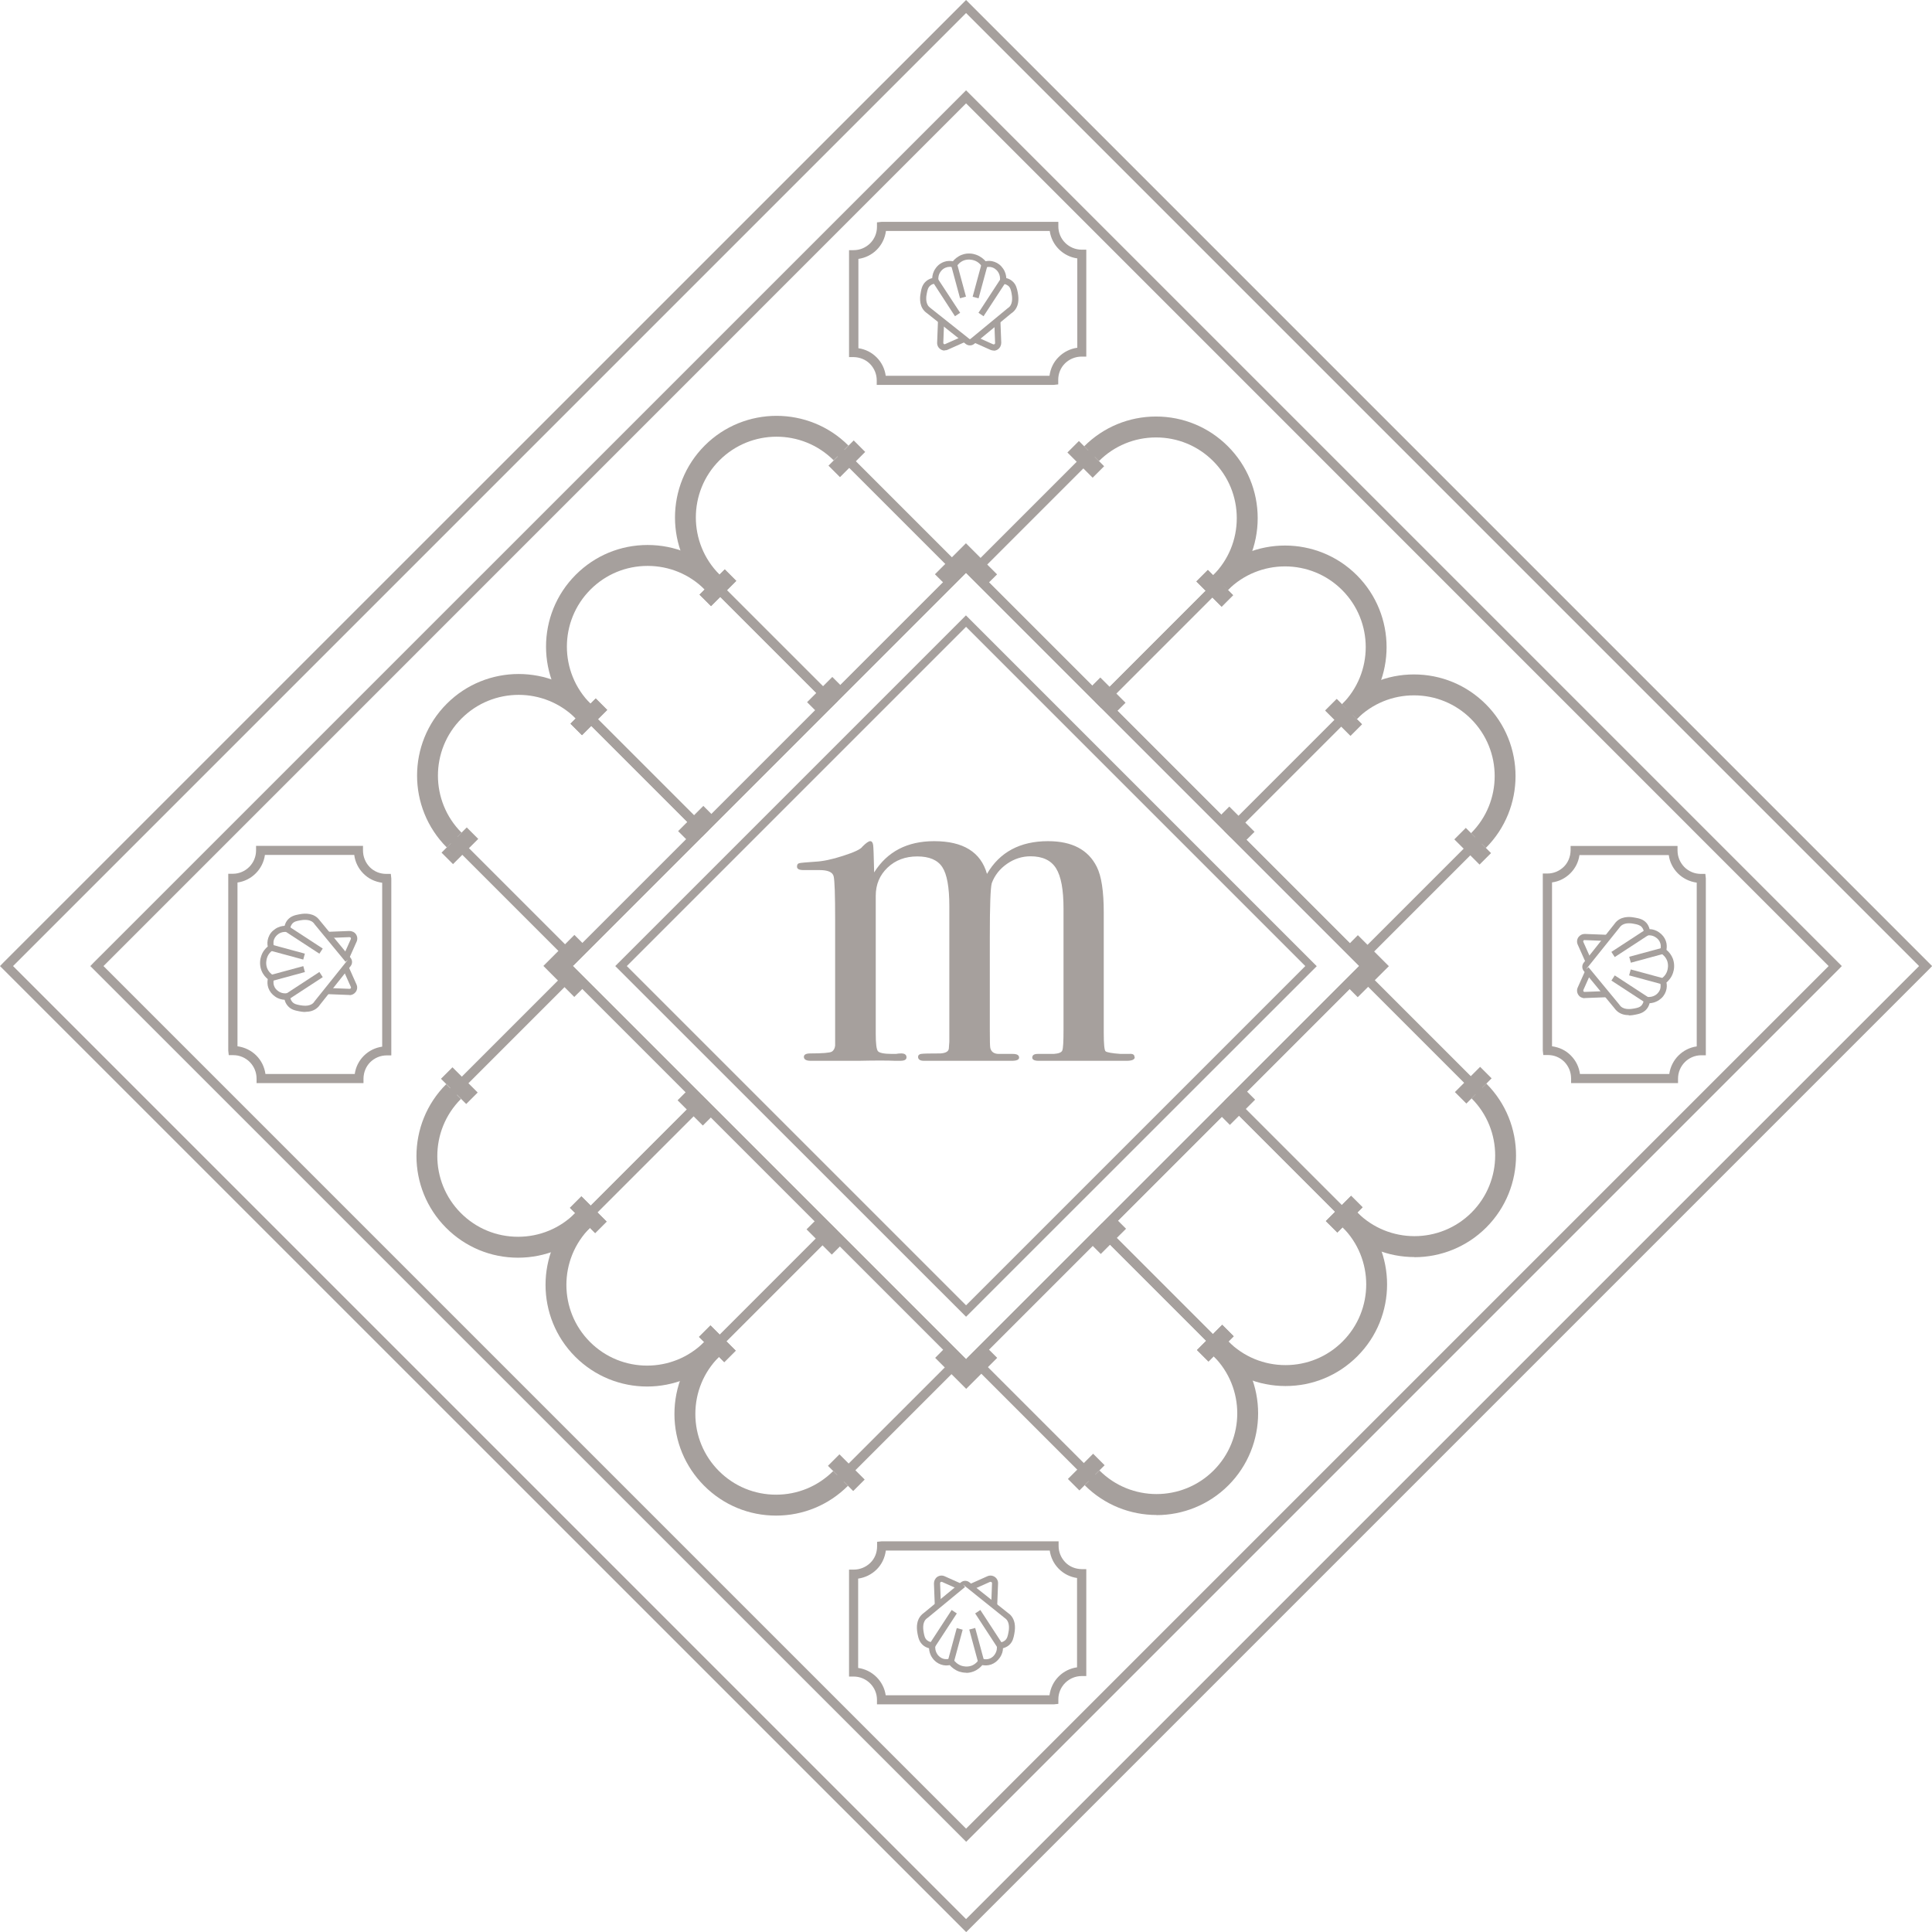 <svg width="239" height="239" viewBox="0 0 239 239" fill="none" xmlns="http://www.w3.org/2000/svg">
<g opacity="0.8" clip-path="url(#clip0_4496_1279)">
<path d="M119.508 239L119.097 238.589L0 119.508L0.396 119.097L119.508 0L119.919 0.411L239.015 119.508L238.619 119.919L119.523 239.015L119.508 239ZM1.614 119.508L119.508 237.402L237.402 119.508L119.508 1.614L1.614 119.508Z" fill="#908884"/>
<path d="M119.508 227.827L119.097 227.416L11.173 119.508L11.569 119.097L119.508 11.173L119.919 11.584L227.842 119.508L227.446 119.919L119.523 227.842L119.508 227.827ZM12.802 119.508L119.508 226.214L226.214 119.508L119.508 12.786L12.802 119.508Z" fill="#908884"/>
<path d="M119.508 169.786L69.214 119.493L119.508 69.199L169.801 119.493L119.508 169.786ZM70.874 119.493L119.508 168.127L168.142 119.493L119.508 70.858L70.874 119.493Z" fill="#908884"/>
<path d="M119.508 162.89L76.11 119.508L76.46 119.157L119.492 76.125L162.89 119.523L119.492 162.905L119.508 162.89ZM77.541 119.508L119.508 161.475L161.475 119.508L119.508 77.541L77.541 119.508Z" fill="#908884"/>
<path d="M71.056 115.656L72.472 117.072L70.052 119.492L72.472 121.912L71.041 123.328L67.22 119.492L71.056 115.656Z" fill="#908884"/>
<path d="M123.343 71.056L121.928 72.457L119.507 70.036L117.087 72.457L115.656 71.041L119.492 67.205L123.343 71.056Z" fill="#908884"/>
<path d="M167.959 123.359L166.559 121.958L168.979 119.538L166.559 117.118L167.974 115.687L171.81 119.523L167.959 123.359Z" fill="#908884"/>
<path d="M115.687 167.974L117.087 166.559L119.523 168.979L121.943 166.559L123.359 167.974L119.523 171.81L115.687 167.974Z" fill="#908884"/>
<path d="M70.904 119.462L55.773 104.331C53.536 102.094 52.303 99.11 52.303 95.944C52.303 92.778 53.536 89.794 55.773 87.556C60.401 82.929 67.921 82.929 72.548 87.556L87.679 102.687L70.904 119.462ZM64.161 85.243C61.421 85.243 58.681 86.293 56.595 88.379C52.425 92.549 52.425 99.338 56.595 103.509L70.904 117.818L86.035 102.687L71.726 88.379C69.641 86.293 66.901 85.243 64.161 85.243Z" fill="#908884"/>
<path d="M86.857 103.509L71.726 88.379C69.488 86.141 68.255 83.157 68.255 79.991C68.255 76.825 69.488 73.841 71.726 71.604C73.964 69.366 76.947 68.133 80.113 68.133C83.279 68.133 86.263 69.366 88.501 71.604L103.631 86.734L86.857 103.509ZM80.113 69.29C77.252 69.29 74.573 70.401 72.548 72.426C68.377 76.597 68.377 83.386 72.548 87.556L86.857 101.865L101.987 86.734L87.679 72.426C85.654 70.401 82.975 69.29 80.113 69.29Z" fill="#908884"/>
<path d="M102.809 87.541L87.679 72.411C83.051 67.783 83.051 60.264 87.679 55.636C92.306 51.009 99.826 51.009 104.453 55.636L119.584 70.767L102.809 87.541ZM96.066 53.322C93.326 53.322 90.586 54.373 88.501 56.458C84.33 60.629 84.33 67.418 88.501 71.589L102.809 85.897L117.94 70.767L103.631 56.458C101.546 54.373 98.806 53.322 96.066 53.322Z" fill="#908884"/>
<path d="M55.271 104.834C50.369 99.932 50.369 91.956 55.271 87.055C60.172 82.153 68.149 82.153 73.05 87.055L71.223 88.881C67.327 84.984 60.994 84.984 57.097 88.881C53.201 92.778 53.201 99.11 57.097 103.007L55.271 104.834Z" fill="#908884"/>
<path d="M57.741 102.357L54.62 105.478L56.04 106.899L59.162 103.777L57.741 102.357Z" fill="#908884"/>
<path d="M73.694 86.403L70.572 89.524L71.993 90.945L75.115 87.824L73.694 86.403Z" fill="#908884"/>
<path d="M71.224 88.881C66.322 83.98 66.322 76.003 71.224 71.102C73.598 68.727 76.749 67.418 80.113 67.418C83.477 67.418 86.628 68.727 89.003 71.102L87.176 72.928C85.289 71.041 82.777 70.006 80.113 70.006C77.449 70.006 74.938 71.041 73.05 72.928C69.153 76.825 69.153 83.157 73.05 87.054L71.224 88.881Z" fill="#908884"/>
<path d="M73.694 86.403L70.572 89.524L71.993 90.945L75.115 87.824L73.694 86.403Z" fill="#908884"/>
<path d="M87.009 99.696L83.887 102.817L85.308 104.238L88.429 101.117L87.009 99.696Z" fill="#908884"/>
<path d="M102.961 83.742L99.84 86.863L101.261 88.284L104.382 85.163L102.961 83.742Z" fill="#908884"/>
<path d="M89.657 70.438L86.536 73.56L87.956 74.98L91.078 71.859L89.657 70.438Z" fill="#908884"/>
<path d="M87.176 72.913C82.275 68.011 82.275 60.035 87.176 55.118C92.078 50.217 100.054 50.217 104.955 55.118L103.129 56.945C99.232 53.048 92.9 53.048 89.003 56.945C85.106 60.842 85.106 67.174 89.003 71.071L87.176 72.898V72.913Z" fill="#908884"/>
<path d="M89.657 70.438L86.536 73.56L87.956 74.98L91.078 71.859L89.657 70.438Z" fill="#908884"/>
<path d="M105.61 54.484L102.488 57.605L103.909 59.026L107.03 55.905L105.61 54.484Z" fill="#908884"/>
<path d="M174.976 154.792C171.932 154.792 168.903 153.635 166.589 151.322L151.458 136.191L168.233 119.417L183.364 134.547C187.991 139.175 187.991 146.694 183.364 151.322C181.05 153.635 178.021 154.792 174.976 154.792ZM153.102 136.191L167.411 150.5C171.582 154.671 178.371 154.671 182.542 150.5C186.713 146.329 186.713 139.54 182.542 135.369L168.233 121.06L153.102 136.191Z" fill="#908884"/>
<path d="M159.024 170.76C155.858 170.76 152.874 169.527 150.636 167.29L135.506 152.159L152.28 135.384L167.411 150.515C169.649 152.753 170.882 155.736 170.882 158.902C170.882 162.068 169.649 165.052 167.411 167.29C165.173 169.527 162.19 170.76 159.024 170.76ZM137.15 152.159L151.458 166.468C153.483 168.492 156.162 169.603 159.024 169.603C161.886 169.603 164.565 168.492 166.589 166.468C170.76 162.297 170.76 155.508 166.589 151.337L152.28 137.028L137.15 152.159Z" fill="#908884"/>
<path d="M143.071 186.697C140.027 186.697 136.998 185.54 134.684 183.227L119.553 168.096L136.328 151.321L151.458 166.452C156.086 171.079 156.086 178.599 151.458 183.227C149.145 185.54 146.116 186.697 143.071 186.697ZM121.182 168.096L135.491 182.405C139.661 186.575 146.45 186.575 150.621 182.405C154.792 178.234 154.792 171.445 150.621 167.274L136.313 152.965L121.182 168.096Z" fill="#908884"/>
<path d="M174.977 155.507C171.749 155.507 168.538 154.274 166.087 151.824L167.914 149.997C171.81 153.894 178.143 153.894 182.04 149.997C185.936 146.1 185.936 139.768 182.04 135.871L183.866 134.044C188.768 138.946 188.768 146.922 183.866 151.839C181.415 154.29 178.188 155.523 174.977 155.523V155.507Z" fill="#908884"/>
<path d="M181.4 136.517L184.521 133.396L183.1 131.975L179.979 135.096L181.4 136.517Z" fill="#908884"/>
<path d="M165.436 152.472L168.558 149.351L167.137 147.93L164.015 151.052L165.436 152.472Z" fill="#908884"/>
<path d="M159.024 171.46C155.66 171.46 152.509 170.151 150.134 167.776L151.961 165.95C153.848 167.837 156.36 168.872 159.024 168.872C161.688 168.872 164.199 167.837 166.087 165.95C169.984 162.053 169.984 155.721 166.087 151.824L167.914 149.997C172.815 154.899 172.815 162.875 167.914 167.776C165.539 170.151 162.388 171.46 159.024 171.46Z" fill="#908884"/>
<path d="M165.436 152.472L168.558 149.351L167.137 147.93L164.015 151.052L165.436 152.472Z" fill="#908884"/>
<path d="M152.143 139.158L155.265 136.036L153.844 134.615L150.722 137.737L152.143 139.158Z" fill="#908884"/>
<path d="M136.175 155.124L139.297 152.003L137.876 150.582L134.755 153.704L136.175 155.124Z" fill="#908884"/>
<path d="M149.494 168.428L152.616 165.307L151.195 163.886L148.074 167.007L149.494 168.428Z" fill="#908884"/>
<path d="M143.071 187.413C139.844 187.413 136.632 186.18 134.182 183.729L136.008 181.902C139.905 185.799 146.237 185.799 150.134 181.902C154.031 178.006 154.031 171.673 150.134 167.776L151.961 165.95C156.862 170.851 156.862 178.827 151.961 183.744C149.51 186.195 146.283 187.428 143.071 187.428V187.413Z" fill="#908884"/>
<path d="M149.494 168.428L152.616 165.307L151.195 163.886L148.074 167.007L149.494 168.428Z" fill="#908884"/>
<path d="M133.527 184.379L136.648 181.258L135.227 179.837L132.106 182.958L133.527 184.379Z" fill="#908884"/>
<path d="M96.005 186.773C92.839 186.773 89.855 185.54 87.618 183.303C85.38 181.065 84.147 178.082 84.147 174.915C84.147 171.749 85.38 168.766 87.618 166.528L102.748 151.397L119.523 168.172L104.392 183.303C102.155 185.54 99.171 186.773 96.005 186.773ZM102.748 153.026L88.44 167.335C86.415 169.359 85.304 172.038 85.304 174.9C85.304 177.762 86.415 180.441 88.44 182.465C90.464 184.49 93.143 185.601 96.005 185.601C98.867 185.601 101.546 184.49 103.57 182.465L117.879 168.157L102.748 153.026Z" fill="#908884"/>
<path d="M80.052 170.821C77.008 170.821 73.979 169.664 71.665 167.35C67.037 162.723 67.037 155.203 71.665 150.575L86.796 135.445L103.57 152.219L88.439 167.35C86.126 169.664 83.081 170.821 80.052 170.821ZM86.796 137.089L72.487 151.397C68.316 155.568 68.316 162.357 72.487 166.528C76.658 170.699 83.447 170.699 87.618 166.528L101.926 152.219L86.796 137.089Z" fill="#908884"/>
<path d="M64.085 154.868C60.918 154.868 57.935 153.635 55.697 151.397C53.459 149.16 52.227 146.176 52.227 143.01C52.227 139.844 53.459 136.86 55.697 134.623L70.828 119.492L87.602 136.267L72.472 151.397C70.234 153.635 67.251 154.868 64.085 154.868ZM70.828 121.121L56.519 135.43C52.348 139.6 52.348 146.389 56.519 150.56C58.544 152.585 61.223 153.696 64.085 153.696C66.946 153.696 69.625 152.585 71.65 150.56L85.958 136.252L70.828 121.121Z" fill="#908884"/>
<path d="M96.005 187.489C92.641 187.489 89.49 186.18 87.115 183.805C84.741 181.431 83.432 178.264 83.432 174.916C83.432 171.567 84.741 168.401 87.115 166.026L88.942 167.853C87.055 169.74 86.019 172.252 86.019 174.916C86.019 177.579 87.055 180.091 88.942 181.979C90.829 183.866 93.341 184.901 96.005 184.901C98.669 184.901 101.18 183.866 103.068 181.979L104.895 183.805C102.52 186.18 99.354 187.489 96.005 187.489Z" fill="#908884"/>
<path d="M102.423 181.329L105.545 184.45L106.966 183.029L103.844 179.908L102.423 181.329Z" fill="#908884"/>
<path d="M86.471 165.383L89.593 168.505L91.014 167.084L87.892 163.963L86.471 165.383Z" fill="#908884"/>
<path d="M80.052 171.521C76.825 171.521 73.613 170.288 71.162 167.837C66.261 162.936 66.261 154.96 71.162 150.058L72.989 151.885C69.092 155.782 69.092 162.114 72.989 166.011C76.886 169.908 83.218 169.908 87.115 166.011L88.942 167.837C86.491 170.288 83.264 171.521 80.052 171.521Z" fill="#908884"/>
<path d="M86.471 165.383L89.593 168.505L91.014 167.084L87.892 163.963L86.471 165.383Z" fill="#908884"/>
<path d="M99.775 152.08L102.896 155.201L104.317 153.78L101.195 150.659L99.775 152.08Z" fill="#908884"/>
<path d="M83.822 136.113L86.943 139.235L88.364 137.814L85.243 134.693L83.822 136.113Z" fill="#908884"/>
<path d="M70.503 149.417L73.624 152.539L75.045 151.118L71.924 147.996L70.503 149.417Z" fill="#908884"/>
<path d="M64.084 155.584C60.72 155.584 57.569 154.274 55.195 151.9C50.293 146.998 50.293 139.022 55.195 134.121L57.021 135.947C53.124 139.844 53.124 146.176 57.021 150.073C58.909 151.961 61.42 152.996 64.084 152.996C66.748 152.996 69.26 151.961 71.147 150.073L72.974 151.9C70.599 154.274 67.448 155.584 64.084 155.584Z" fill="#908884"/>
<path d="M70.503 149.417L73.624 152.539L75.045 151.118L71.924 147.996L70.503 149.417Z" fill="#908884"/>
<path d="M54.55 133.451L57.672 136.572L59.093 135.151L55.971 132.03L54.55 133.451Z" fill="#908884"/>
<path d="M136.252 87.618L119.477 70.843L134.608 55.712C136.845 53.475 139.829 52.242 142.995 52.242C146.161 52.242 149.145 53.475 151.382 55.712C153.62 57.95 154.853 60.933 154.853 64.1C154.853 67.266 153.62 70.249 151.382 72.487L136.252 87.618ZM121.121 70.843L136.252 85.974L150.56 71.665C152.585 69.64 153.696 66.961 153.696 64.1C153.696 61.238 152.585 58.559 150.56 56.534C148.536 54.51 145.857 53.399 142.995 53.399C140.133 53.399 137.454 54.51 135.43 56.534L121.121 70.843Z" fill="#908884"/>
<path d="M152.219 103.57L135.445 86.796L150.575 71.665C155.203 67.037 162.723 67.037 167.35 71.665C171.978 76.292 171.978 83.812 167.35 88.439L152.219 103.57ZM137.089 86.796L152.219 101.926L166.528 87.618C170.699 83.447 170.699 76.658 166.528 72.487C162.357 68.316 155.568 68.316 151.397 72.487L137.089 86.796Z" fill="#908884"/>
<path d="M168.172 119.523L151.397 102.748L166.528 87.618C168.766 85.38 171.749 84.147 174.915 84.147C178.082 84.147 181.065 85.38 183.303 87.618C187.93 92.245 187.93 99.765 183.303 104.392L168.172 119.523ZM153.041 102.748L168.172 117.879L182.481 103.57C186.652 99.399 186.652 92.61 182.481 88.44C180.456 86.415 177.777 85.304 174.915 85.304C172.054 85.304 169.375 86.415 167.35 88.44L153.041 102.748Z" fill="#908884"/>
<path d="M151.9 72.989L150.073 71.163C151.961 69.275 152.996 66.764 152.996 64.1C152.996 61.436 151.961 58.924 150.073 57.037C148.186 55.149 145.674 54.114 143.01 54.114C140.346 54.114 137.835 55.149 135.947 57.037L134.121 55.21C136.495 52.836 139.661 51.526 143.01 51.526C146.359 51.526 149.525 52.836 151.9 55.21C154.274 57.585 155.584 60.751 155.584 64.1C155.584 67.448 154.274 70.615 151.9 72.989Z" fill="#908884"/>
<path d="M136.588 57.676L133.466 54.555L132.046 55.975L135.167 59.097L136.588 57.676Z" fill="#908884"/>
<path d="M152.54 73.63L149.419 70.509L147.998 71.93L151.12 75.051L152.54 73.63Z" fill="#908884"/>
<path d="M167.852 88.942L166.026 87.115C169.923 83.218 169.923 76.886 166.026 72.989C162.129 69.092 155.797 69.092 151.9 72.989L150.073 71.162C154.975 66.261 162.951 66.261 167.852 71.162C172.754 76.064 172.754 84.04 167.852 88.957V88.942Z" fill="#908884"/>
<path d="M152.54 73.63L149.419 70.509L147.998 71.93L151.12 75.051L152.54 73.63Z" fill="#908884"/>
<path d="M139.236 86.934L136.115 83.812L134.694 85.233L137.815 88.355L139.236 86.934Z" fill="#908884"/>
<path d="M155.193 102.899L152.072 99.777L150.651 101.198L153.772 104.32L155.193 102.899Z" fill="#908884"/>
<path d="M168.482 89.595L165.361 86.474L163.94 87.894L167.061 91.016L168.482 89.595Z" fill="#908884"/>
<path d="M183.805 104.895L181.979 103.068C185.875 99.171 185.875 92.839 181.979 88.942C180.091 87.055 177.579 86.019 174.916 86.019C172.252 86.019 169.74 87.055 167.853 88.942L166.026 87.115C168.401 84.741 171.567 83.432 174.916 83.432C178.264 83.432 181.431 84.741 183.805 87.115C188.707 92.017 188.707 99.993 183.805 104.895Z" fill="#908884"/>
<path d="M168.482 89.595L165.361 86.474L163.94 87.894L167.061 91.016L168.482 89.595Z" fill="#908884"/>
<path d="M184.45 105.534L181.329 102.413L179.908 103.833L183.029 106.955L184.45 105.534Z" fill="#908884"/>
<path d="M130.346 47.614H108.457V47.051C108.457 46.275 108.152 45.559 107.619 45.011C107.087 44.479 106.371 44.19 105.595 44.174H105.032V30.946H105.595C106.371 30.946 107.087 30.642 107.635 30.109C108.183 29.561 108.487 28.831 108.487 28.069V27.506L109.05 27.445H130.924V28.009C130.924 29.592 132.218 30.886 133.816 30.886H134.38V44.113H133.816C133.025 44.113 132.294 44.418 131.746 44.951C131.198 45.499 130.909 46.214 130.909 46.99V47.553L130.346 47.614ZM109.553 46.488H129.828C129.95 45.59 130.331 44.783 130.97 44.159C131.594 43.535 132.401 43.139 133.268 43.017V31.966C131.503 31.723 130.102 30.322 129.859 28.572H109.598C109.477 29.47 109.081 30.277 108.457 30.901C107.833 31.525 107.041 31.905 106.189 32.027V43.078C107.056 43.2 107.833 43.596 108.441 44.205C109.066 44.829 109.446 45.62 109.568 46.473L109.553 46.488Z" fill="#908884"/>
<path d="M116.859 43.367C116.676 43.367 116.493 43.306 116.341 43.2C116.067 43.017 115.915 42.713 115.93 42.378L116.037 39.607L116.798 39.638L116.691 42.408C116.691 42.5 116.752 42.545 116.767 42.56C116.798 42.576 116.859 42.606 116.935 42.56L119.051 41.617L119.355 42.317L117.239 43.261C117.118 43.322 116.981 43.337 116.859 43.337V43.367Z" fill="#908884"/>
<path d="M122.932 43.367C122.795 43.367 122.674 43.337 122.552 43.291L120.436 42.347L120.74 41.647L122.856 42.591C122.932 42.621 122.993 42.591 123.024 42.576C123.054 42.56 123.1 42.515 123.1 42.423L122.993 39.653L123.754 39.623L123.861 42.393C123.861 42.713 123.724 43.017 123.45 43.215C123.298 43.322 123.115 43.382 122.932 43.382V43.367Z" fill="#908884"/>
<path d="M119.979 42.728C119.797 42.728 119.614 42.667 119.462 42.545L114.667 38.74C114.56 38.679 114.454 38.572 114.347 38.466C113.616 37.674 113.83 36.533 113.906 36.167C113.982 35.726 114.088 35.193 114.575 34.782C114.819 34.569 115.093 34.462 115.321 34.402C115.337 34.067 115.428 33.641 115.717 33.23C116.052 32.727 116.478 32.499 116.783 32.392C117.209 32.24 117.605 32.27 117.879 32.316C118.092 32.057 118.457 31.723 118.975 31.525C119.721 31.235 120.405 31.388 120.74 31.509C121.304 31.707 121.684 32.042 121.928 32.316C122.217 32.255 122.597 32.24 123.024 32.392C123.45 32.544 123.815 32.819 124.089 33.23C124.378 33.641 124.47 34.082 124.485 34.402C124.729 34.462 124.987 34.569 125.231 34.782C125.718 35.193 125.809 35.741 125.901 36.167C126.098 37.172 125.946 37.948 125.459 38.466C125.353 38.588 125.231 38.679 125.094 38.77L120.512 42.545C120.36 42.667 120.177 42.728 119.994 42.728H119.979ZM117.452 33.016C117.315 33.016 117.178 33.032 117.026 33.093C116.752 33.184 116.524 33.367 116.341 33.625C116.052 34.036 116.067 34.478 116.082 34.66C116.082 34.767 116.067 34.858 115.991 34.95C115.93 35.026 115.824 35.071 115.732 35.087C115.55 35.087 115.276 35.148 115.063 35.345C114.789 35.589 114.728 35.909 114.652 36.289C114.591 36.578 114.438 37.431 114.91 37.933C114.971 37.994 115.047 38.055 115.123 38.116L119.949 41.952H120.025L124.637 38.146C124.729 38.085 124.805 38.024 124.881 37.948C125.353 37.446 125.185 36.578 125.14 36.304C125.063 35.924 125.003 35.589 124.729 35.361C124.5 35.178 124.241 35.117 124.059 35.102C123.952 35.102 123.861 35.041 123.8 34.965C123.739 34.889 123.709 34.782 123.709 34.676C123.724 34.508 123.739 34.051 123.465 33.641C123.404 33.549 123.191 33.245 122.78 33.093C122.4 32.956 122.065 33.032 121.897 33.093C121.73 33.153 121.562 33.093 121.456 32.94C121.319 32.742 121.014 32.377 120.497 32.21C120.253 32.133 119.781 32.027 119.249 32.21C118.762 32.392 118.488 32.742 118.366 32.925C118.274 33.077 118.092 33.138 117.924 33.077C117.833 33.047 117.666 33.001 117.483 33.001L117.452 33.016Z" fill="#908884"/>
<path d="M118.137 39.121L115.397 34.904L116.022 34.493L118.777 38.694L118.137 39.121Z" fill="#908884"/>
<path d="M118.396 32.627L117.661 32.826L118.762 36.896L119.497 36.697L118.396 32.627Z" fill="#908884"/>
<path d="M121.669 39.121L121.045 38.694L123.785 34.493L124.424 34.904L121.669 39.121Z" fill="#908884"/>
<path d="M121.425 32.64L120.321 36.709L121.055 36.908L122.159 32.839L121.425 32.64Z" fill="#908884"/>
<path d="M130.361 210.839H108.487V210.276C108.487 208.693 107.193 207.399 105.595 207.399H105.032V194.171H105.595C106.386 194.171 107.117 193.867 107.665 193.334C108.213 192.801 108.502 192.071 108.502 191.295V190.731L109.066 190.67H130.955V191.234C130.955 192.01 131.259 192.725 131.792 193.273C132.325 193.821 133.04 194.095 133.816 194.111H134.38V207.338H133.816C133.04 207.338 132.325 207.643 131.777 208.176C131.229 208.724 130.924 209.454 130.924 210.215V210.779L130.361 210.839ZM109.568 209.713H129.828C129.95 208.815 130.346 208.008 130.97 207.384C131.594 206.76 132.386 206.379 133.238 206.258V195.207C132.37 195.085 131.594 194.689 130.985 194.08C130.361 193.456 129.981 192.664 129.859 191.812H109.583C109.461 192.71 109.081 193.517 108.457 194.141C107.833 194.765 107.026 195.161 106.158 195.283V206.334C107.924 206.577 109.324 207.978 109.568 209.728V209.713Z" fill="#908884"/>
<path d="M123.374 198.662L122.613 198.631L122.72 195.861C122.72 195.77 122.674 195.724 122.644 195.709C122.613 195.694 122.552 195.663 122.461 195.694L120.345 196.637L120.025 195.937L122.141 194.993C122.446 194.856 122.781 194.887 123.055 195.069C123.329 195.252 123.481 195.557 123.466 195.891L123.359 198.662H123.374Z" fill="#908884"/>
<path d="M115.641 198.662L115.535 195.891C115.535 195.572 115.672 195.267 115.946 195.069C116.22 194.887 116.555 194.856 116.859 194.993L118.975 195.937L118.655 196.637L116.539 195.694C116.448 195.663 116.387 195.694 116.372 195.709C116.341 195.724 116.296 195.77 116.296 195.861L116.402 198.631L115.641 198.662Z" fill="#908884"/>
<path d="M119.538 206.927C119.173 206.927 118.868 206.851 118.67 206.79C118.107 206.593 117.726 206.258 117.483 205.984C117.209 206.045 116.813 206.06 116.387 205.908C115.961 205.755 115.595 205.481 115.321 205.07C115.032 204.659 114.941 204.218 114.926 203.898C114.636 203.822 114.393 203.7 114.18 203.518C113.708 203.107 113.601 202.589 113.51 202.133C113.312 201.128 113.464 200.352 113.951 199.819C114.058 199.712 114.165 199.606 114.302 199.514L118.883 195.739C119.188 195.496 119.614 195.496 119.918 195.739L124.713 199.545C124.82 199.621 124.942 199.712 125.033 199.819C125.52 200.352 125.672 201.128 125.474 202.133C125.383 202.589 125.292 203.107 124.82 203.518C124.607 203.7 124.348 203.822 124.074 203.898C124.074 204.233 123.968 204.659 123.678 205.07C123.404 205.466 123.039 205.755 122.613 205.908C122.187 206.06 121.791 206.029 121.517 205.984C121.304 206.242 120.938 206.577 120.421 206.775C120.101 206.897 119.797 206.943 119.523 206.943L119.538 206.927ZM117.65 205.162C117.772 205.162 117.894 205.223 117.97 205.329C118.107 205.527 118.411 205.877 118.929 206.06C119.173 206.136 119.644 206.242 120.177 206.06C120.664 205.877 120.938 205.527 121.075 205.344C121.167 205.192 121.349 205.131 121.517 205.192C121.654 205.238 122.004 205.329 122.384 205.192C122.795 205.055 123.009 204.751 123.069 204.644C123.343 204.248 123.343 203.837 123.313 203.609C123.313 203.503 123.328 203.411 123.404 203.32C123.465 203.244 123.572 203.198 123.663 203.183C123.846 203.183 124.12 203.107 124.333 202.924C124.607 202.681 124.668 202.361 124.744 201.98C124.805 201.691 124.957 200.839 124.5 200.336C124.424 200.245 124.348 200.199 124.287 200.154L119.142 196.029L119.386 196.318L114.773 200.123C114.652 200.199 114.591 200.26 114.53 200.321C114.058 200.823 114.225 201.691 114.271 201.965C114.347 202.361 114.408 202.681 114.682 202.909C114.91 203.092 115.169 203.152 115.352 203.168C115.458 203.168 115.55 203.229 115.611 203.305C115.672 203.381 115.702 203.487 115.702 203.594C115.672 203.807 115.687 204.233 115.946 204.629C116.006 204.72 116.22 205.025 116.631 205.177C116.996 205.299 117.346 205.238 117.513 205.177C117.559 205.177 117.589 205.162 117.635 205.162H117.65Z" fill="#908884"/>
<path d="M123.374 203.792L120.634 199.59L121.274 199.164L124.014 203.365L123.374 203.792Z" fill="#908884"/>
<path d="M120.638 201.387L119.903 201.585L121.005 205.656L121.739 205.457L120.638 201.387Z" fill="#908884"/>
<path d="M115.626 203.792L114.987 203.365L117.727 199.164L118.366 199.59L115.626 203.792Z" fill="#908884"/>
<path d="M118.355 201.403L117.25 205.473L117.985 205.672L119.089 201.603L118.355 201.403Z" fill="#908884"/>
<path d="M44.966 133.984H31.738V133.42C31.738 132.644 31.433 131.929 30.901 131.381C30.353 130.833 29.622 130.528 28.861 130.528H28.298L28.237 129.965V108.091H28.8C30.383 108.091 31.677 106.797 31.677 105.199V104.636H44.905V105.199C44.905 105.991 45.209 106.721 45.742 107.269C46.29 107.817 47.005 108.106 47.782 108.106H48.345L48.406 108.67V130.559H47.843C47.066 130.559 46.351 130.863 45.803 131.396C45.27 131.929 44.981 132.644 44.966 133.42V133.968V133.984ZM32.834 132.857H43.885C44.007 131.99 44.403 131.213 45.011 130.604C45.636 129.98 46.427 129.6 47.279 129.478V109.202C46.381 109.081 45.575 108.7 44.95 108.061C44.326 107.437 43.931 106.63 43.824 105.762H32.773C32.529 107.528 31.129 108.928 29.378 109.172V129.432C30.277 129.554 31.083 129.95 31.707 130.574C32.331 131.198 32.712 131.99 32.834 132.842V132.857Z" fill="#908884"/>
<path d="M43.246 123.085H43.215L40.445 122.978L40.475 122.217L43.246 122.324C43.322 122.324 43.383 122.278 43.398 122.247C43.413 122.217 43.444 122.156 43.398 122.08L42.454 119.964L43.154 119.66L44.098 121.776C44.235 122.08 44.205 122.415 44.022 122.689C43.839 122.948 43.565 123.1 43.246 123.1V123.085Z" fill="#908884"/>
<path d="M43.154 118.594L42.454 118.29L43.398 116.174C43.428 116.098 43.398 116.037 43.398 116.007C43.383 115.976 43.276 115.931 43.246 115.931L40.475 116.037L40.445 115.276L43.215 115.169C43.535 115.169 43.855 115.306 44.037 115.58C44.22 115.854 44.25 116.189 44.113 116.494L43.17 118.61L43.154 118.594Z" fill="#908884"/>
<path d="M37.766 125.185C37.415 125.185 37.126 125.124 36.974 125.094C36.517 125.003 36 124.911 35.589 124.424C35.406 124.211 35.269 123.952 35.208 123.678C34.873 123.663 34.447 123.572 34.036 123.282C33.64 123.008 33.351 122.643 33.199 122.217C33.047 121.791 33.077 121.395 33.123 121.121C32.864 120.908 32.529 120.558 32.331 120.025C32.057 119.279 32.194 118.594 32.316 118.259C32.499 117.696 32.849 117.315 33.123 117.087C33.062 116.813 33.047 116.417 33.199 115.991C33.351 115.55 33.625 115.2 34.036 114.926C34.447 114.636 34.889 114.545 35.208 114.53C35.284 114.241 35.406 113.997 35.589 113.784C36 113.312 36.517 113.206 36.974 113.114C37.355 113.038 38.496 112.825 39.288 113.556C39.394 113.662 39.501 113.784 39.592 113.906L43.367 118.488C43.611 118.792 43.611 119.218 43.367 119.523L39.562 124.318C39.501 124.424 39.394 124.546 39.288 124.637C38.831 125.063 38.253 125.17 37.781 125.17L37.766 125.185ZM35.513 122.917C35.604 122.917 35.68 122.948 35.756 123.008C35.832 123.069 35.878 123.176 35.893 123.267C35.893 123.45 35.969 123.724 36.152 123.937C36.395 124.211 36.715 124.272 37.096 124.348C37.385 124.394 38.237 124.561 38.74 124.089C38.801 124.028 38.861 123.952 38.907 123.876L43.032 118.731L42.743 118.975L38.938 114.362C38.861 114.241 38.801 114.18 38.74 114.119C38.237 113.647 37.37 113.814 37.096 113.86C36.7 113.936 36.38 113.997 36.152 114.271C36 114.454 35.908 114.682 35.893 114.941C35.893 115.047 35.832 115.139 35.756 115.2C35.68 115.261 35.589 115.291 35.467 115.291C35.254 115.261 34.828 115.276 34.447 115.535C34.188 115.717 34.006 115.945 33.899 116.219C33.762 116.615 33.853 116.965 33.899 117.087C33.96 117.255 33.899 117.422 33.762 117.529C33.564 117.666 33.199 117.97 33.032 118.488C32.955 118.731 32.849 119.203 33.032 119.736C33.214 120.223 33.564 120.497 33.747 120.619C33.899 120.71 33.96 120.893 33.899 121.06C33.853 121.197 33.762 121.547 33.899 121.943C33.99 122.217 34.173 122.445 34.447 122.628C34.843 122.902 35.254 122.902 35.482 122.871C35.482 122.871 35.513 122.871 35.528 122.871L35.513 122.917Z" fill="#908884"/>
<path d="M39.51 120.241L35.304 122.987L35.72 123.624L39.926 120.879L39.51 120.241Z" fill="#908884"/>
<path d="M37.52 119.515L33.45 120.619L33.65 121.353L37.719 120.249L37.52 119.515Z" fill="#908884"/>
<path d="M35.718 114.595L35.302 115.232L39.509 117.977L39.925 117.34L35.718 114.595Z" fill="#908884"/>
<path d="M33.643 116.869L33.444 117.604L37.514 118.705L37.713 117.971L33.643 116.869Z" fill="#908884"/>
<path d="M207.582 133.984H194.354V133.42C194.354 132.629 194.05 131.898 193.517 131.35C192.969 130.802 192.253 130.513 191.477 130.513H190.914L190.853 129.95V108.061H191.416C192.193 108.061 192.908 107.756 193.456 107.223C193.989 106.691 194.278 105.975 194.293 105.199V104.651H207.521V105.214C207.521 105.99 207.826 106.706 208.358 107.254C208.906 107.802 209.637 108.106 210.398 108.106H210.961L211.022 108.669V130.543H210.459C208.876 130.543 207.582 131.837 207.582 133.436V133.999V133.984ZM195.45 132.857H206.501C206.745 131.091 208.145 129.691 209.896 129.447V109.187C209.013 109.065 208.191 108.669 207.567 108.045C206.943 107.421 206.547 106.63 206.44 105.777H195.389C195.267 106.645 194.872 107.421 194.263 108.03C193.639 108.654 192.847 109.05 191.995 109.157V129.432C192.893 129.554 193.7 129.935 194.324 130.574C194.948 131.198 195.344 132.005 195.45 132.872V132.857Z" fill="#908884"/>
<path d="M196.12 118.975L195.176 116.859C195.039 116.555 195.069 116.22 195.252 115.946C195.435 115.687 195.724 115.535 196.028 115.535H196.059L198.829 115.641L198.799 116.402L196.028 116.296C195.952 116.265 195.891 116.341 195.876 116.372C195.861 116.402 195.83 116.463 195.876 116.539L196.82 118.655L196.12 118.96V118.975Z" fill="#908884"/>
<path d="M196.028 123.481C195.709 123.481 195.42 123.328 195.252 123.07C195.069 122.796 195.039 122.461 195.176 122.156L196.12 120.041L196.82 120.345L195.876 122.461C195.846 122.537 195.876 122.598 195.876 122.628C195.891 122.659 195.937 122.704 196.028 122.704L198.799 122.598L198.829 123.359L196.059 123.465H196.028V123.481Z" fill="#908884"/>
<path d="M201.508 125.581C201.036 125.581 200.458 125.475 200.001 125.048C199.88 124.942 199.788 124.82 199.697 124.698L195.922 120.116C195.678 119.812 195.678 119.386 195.922 119.081L199.727 114.286C199.788 114.18 199.895 114.073 200.001 113.967C200.793 113.236 201.935 113.449 202.3 113.525C202.726 113.601 203.274 113.708 203.685 114.18C203.868 114.393 203.99 114.652 204.066 114.941C204.401 114.941 204.827 115.048 205.238 115.337C205.634 115.611 205.923 115.976 206.075 116.402C206.227 116.829 206.197 117.224 206.151 117.498C206.501 117.787 206.775 118.168 206.943 118.594C207.217 119.34 207.08 120.025 206.958 120.36C206.775 120.923 206.425 121.304 206.151 121.547C206.212 121.821 206.227 122.217 206.075 122.643C205.923 123.07 205.649 123.435 205.238 123.709C204.812 123.998 204.385 124.089 204.066 124.105C203.99 124.394 203.868 124.637 203.685 124.85C203.274 125.322 202.757 125.429 202.3 125.52C202.148 125.551 201.843 125.612 201.493 125.612L201.508 125.581ZM196.5 119.645L200.306 124.257C200.367 124.348 200.428 124.424 200.504 124.5C201.006 124.972 201.874 124.805 202.148 124.759C202.543 124.683 202.863 124.622 203.091 124.348C203.274 124.12 203.335 123.861 203.35 123.678C203.35 123.572 203.411 123.481 203.487 123.42C203.563 123.359 203.655 123.328 203.776 123.328C203.944 123.343 204.385 123.359 204.812 123.085C204.903 123.024 205.207 122.811 205.36 122.4C205.481 122.019 205.42 121.684 205.36 121.517C205.299 121.349 205.36 121.182 205.512 121.075C205.71 120.938 206.075 120.634 206.242 120.116C206.319 119.873 206.425 119.401 206.242 118.868C206.06 118.381 205.725 118.107 205.527 117.97C205.39 117.879 205.329 117.696 205.375 117.529C205.436 117.361 205.512 117.026 205.375 116.646C205.238 116.235 204.933 116.022 204.827 115.961C204.416 115.672 203.974 115.687 203.792 115.717C203.685 115.717 203.594 115.702 203.502 115.626C203.426 115.565 203.381 115.459 203.365 115.367C203.365 115.185 203.289 114.911 203.107 114.697C202.863 114.423 202.543 114.363 202.163 114.286C201.874 114.226 201.021 114.073 200.519 114.545C200.428 114.621 200.382 114.697 200.336 114.758L196.211 119.903L196.5 119.66V119.645Z" fill="#908884"/>
<path d="M203.545 115.011L199.338 117.757L199.754 118.394L203.96 115.649L203.545 115.011Z" fill="#908884"/>
<path d="M205.615 117.255L201.545 118.359L201.745 119.093L205.814 117.989L205.615 117.255Z" fill="#908884"/>
<path d="M199.757 120.664L199.341 121.301L203.548 124.047L203.964 123.409L199.757 120.664Z" fill="#908884"/>
<path d="M201.731 119.926L201.532 120.661L205.602 121.762L205.801 121.028L201.731 119.926Z" fill="#908884"/>
<path d="M140.377 130.772C140.377 131.076 140.042 131.228 139.357 131.228H128.489C127.971 131.228 127.697 131.091 127.697 130.833C127.697 130.528 127.926 130.376 128.367 130.376H130.361C130.97 130.33 131.32 130.193 131.411 129.95C131.518 129.706 131.564 128.854 131.564 127.408V112.399C131.564 110.055 131.259 108.395 130.635 107.406C130.011 106.417 128.961 105.929 127.484 105.929C126.449 105.929 125.475 106.234 124.577 106.858C123.679 107.482 123.054 108.274 122.689 109.248C122.522 109.857 122.446 112.079 122.446 115.945V127.347C122.446 128.671 122.461 129.432 122.506 129.645C122.628 130.132 122.978 130.376 123.572 130.376H125.292C125.81 130.376 126.068 130.528 126.068 130.833C126.068 131.091 125.764 131.228 125.17 131.228H114.302C113.815 131.228 113.571 131.061 113.571 130.741C113.571 130.543 113.693 130.422 113.937 130.376C114.18 130.33 114.987 130.315 116.357 130.315C116.996 130.269 117.346 130.071 117.377 129.706L117.438 128.869V112.079C117.438 109.75 117.148 108.152 116.57 107.269C115.991 106.386 114.956 105.945 113.48 105.945C112.003 105.945 110.77 106.401 109.796 107.33C108.822 108.258 108.335 109.415 108.335 110.816V127.91C108.335 129.112 108.426 129.828 108.609 130.041C108.791 130.254 109.37 130.376 110.359 130.376H110.831C111.075 130.33 111.288 130.315 111.486 130.315C111.927 130.315 112.14 130.482 112.14 130.802C112.14 131.091 111.882 131.228 111.349 131.228H110.74C109.781 131.183 108.259 131.183 106.219 131.228H100.298C99.734 131.228 99.445 131.061 99.445 130.741C99.445 130.467 99.704 130.315 100.237 130.315C101.759 130.315 102.657 130.239 102.885 130.102C103.129 129.965 103.266 129.706 103.312 129.356V113.708C103.312 110.694 103.251 108.928 103.129 108.411C103.007 107.893 102.429 107.634 101.378 107.634H99.384C98.867 107.634 98.593 107.497 98.593 107.208C98.593 106.965 98.684 106.828 98.867 106.782C99.049 106.736 99.704 106.675 100.83 106.599C101.759 106.554 102.916 106.325 104.301 105.869C105.686 105.427 106.493 105.047 106.691 104.727C107.132 104.285 107.452 104.057 107.65 104.057C107.848 104.057 107.97 104.225 108.015 104.544C108.061 104.864 108.091 105.99 108.137 107.924C109.75 105.351 112.232 104.057 115.565 104.057C119.158 104.057 121.334 105.412 122.095 108.106C123.663 105.412 126.19 104.057 129.646 104.057C132.629 104.057 134.638 105.123 135.689 107.254C136.252 108.38 136.541 110.252 136.541 112.871V127.773C136.541 129.143 136.617 129.889 136.754 130.041C136.891 130.178 137.515 130.3 138.627 130.376H139.692C140.134 130.33 140.347 130.467 140.347 130.772H140.377Z" fill="#908884"/>
</g>
<defs>
<clipPath id="clip0_4496_1279">
<rect width="239" height="239" fill="white"/>
</clipPath>
</defs>
</svg>
